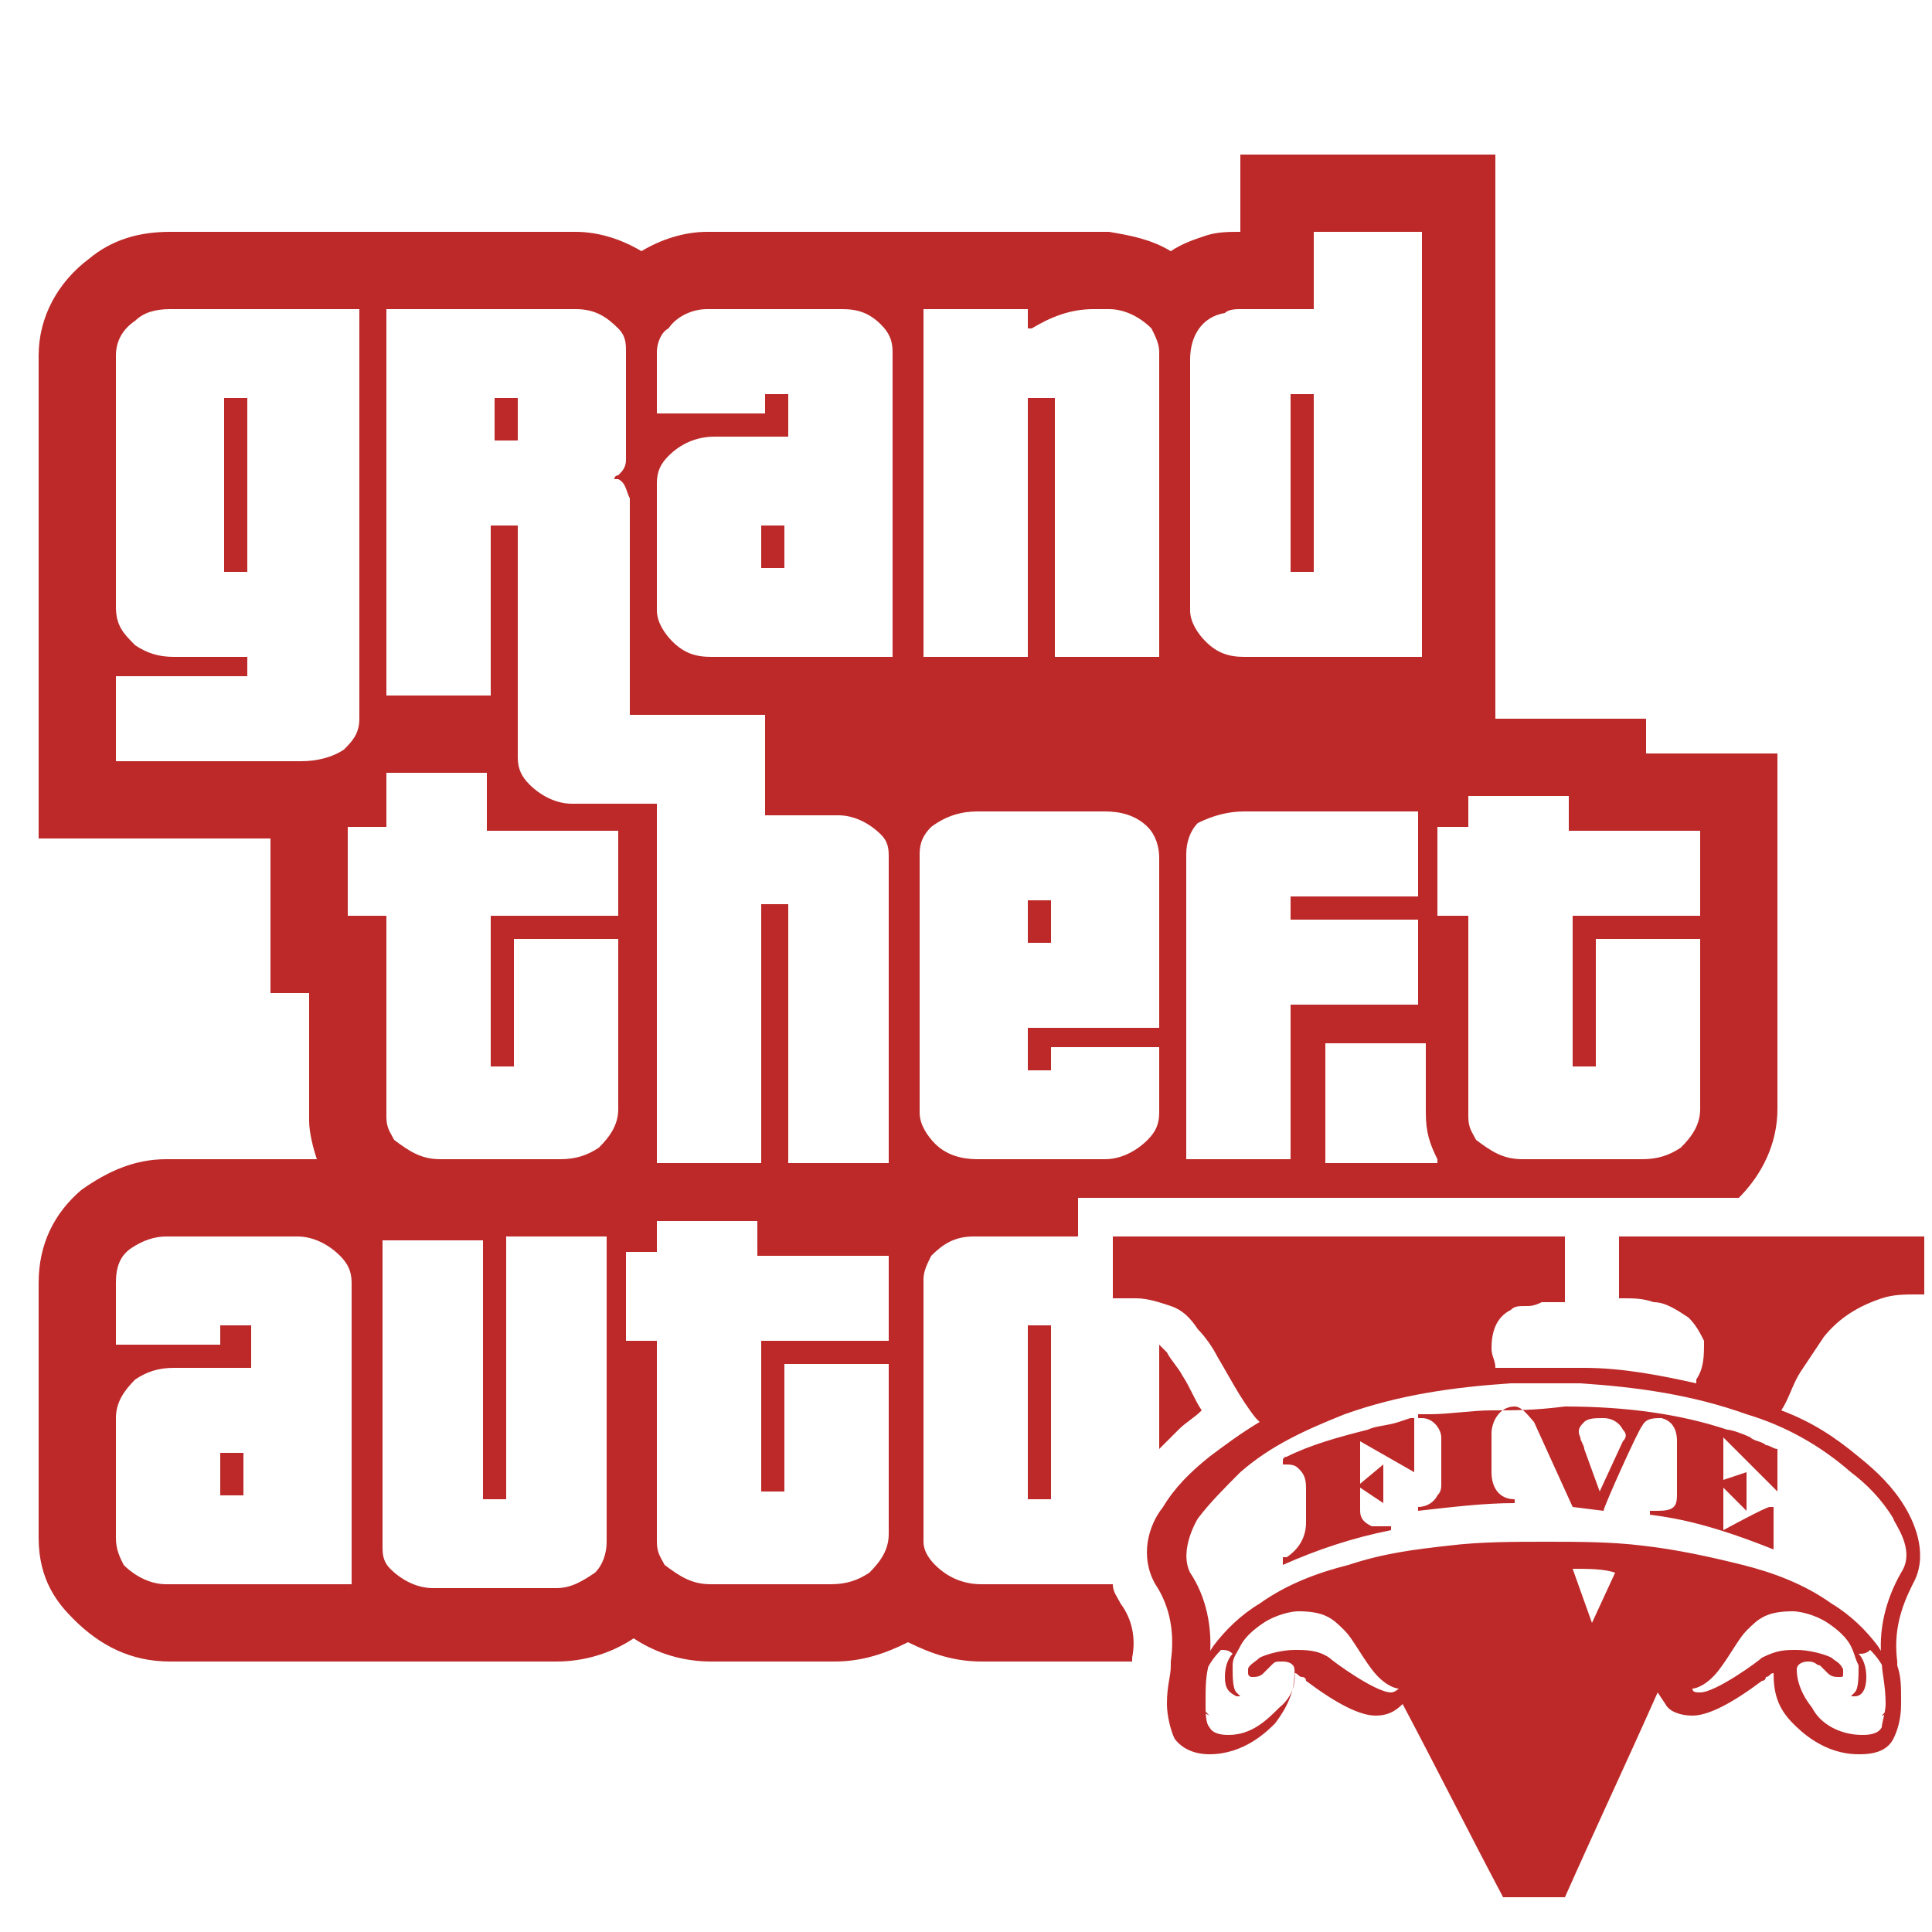 <?xml version="1.0" encoding="utf-8"?>
<!-- Generator: Adobe Illustrator 25.2.1, SVG Export Plug-In . SVG Version: 6.00 Build 0)  -->
<svg version="1.1" data-id="Capa_1" xmlns="http://www.w3.org/2000/svg" xmlns:xlink="http://www.w3.org/1999/xlink" x="0px" y="0px"
	 viewBox="0 0 50 50" style="enable-background:new 0 0 50 50;" xml:space="preserve">
<style type="text/css">
	.st0{fill:#BD2929;}
</style>
<path class="st0" d="M32.1,4v2c-0.3,0-0.6,0-0.9,0.1c-0.3,0.1-0.6,0.2-0.9,0.4c-0.5-0.3-1-0.4-1.6-0.5c-0.1,0-10.4,0-10.4,0
	c-0.6,0-1.2,0.2-1.7,0.5C16.1,6.2,15.5,6,14.9,6L4.4,6C3.6,6,2.9,6.2,2.3,6.7C1.5,7.3,1,8.2,1,9.2v12.5h6v4h1L8,29
	c0,0.3,0.1,0.7,0.2,1l0,0H7.9H4.3c-0.8,0-1.5,0.3-2.2,0.8C1.4,31.4,1,32.2,1,33.2c0,0.5,0,6.6,0,6.6c0,1.1,0.5,1.7,0.9,2.1
	C2.6,42.6,3.4,43,4.4,43c0,0,9.5,0,10,0c0.7,0,1.4-0.2,2-0.6c0.6,0.4,1.3,0.6,2,0.6l3.2,0c0.7,0,1.3-0.2,1.9-0.5
	c0.6,0.3,1.2,0.5,1.9,0.5h3.9l0-0.1c0.1-0.5,0-1-0.3-1.4c-0.1-0.2-0.2-0.3-0.2-0.5h-3.4c-0.5,0-0.9-0.2-1.2-0.5
	c-0.2-0.2-0.3-0.4-0.3-0.6c0-2.3,0-4.5,0-6.8c0-0.2,0.1-0.4,0.2-0.6c0.3-0.3,0.6-0.5,1.1-0.5l2.7,0v-1H45c0.6-0.6,1-1.4,1-2.3v-9.2
	l-3.4,0v-0.9l-3.9,0V4H32.1z M34.1,6h2.7v11h-4.6c-0.4,0-0.7-0.1-1-0.4c-0.2-0.2-0.4-0.5-0.4-0.8V9.3c0-0.6,0.3-1.1,0.9-1.2
	C31.8,8,32,8,32.1,8l1.9,0V6z M10,8h4.9c0.5,0,0.8,0.2,1.1,0.5c0.2,0.2,0.2,0.4,0.2,0.6c0,0.9,0,1.8,0,2.8c0,0.2-0.1,0.3-0.2,0.4
	c0,0-0.1,0-0.1,0.1c0,0,0.1,0,0.1,0c0.2,0.1,0.2,0.3,0.3,0.5c0,0.1,0,0.2,0,0.3c0,1,0,3.7,0,5.3h3.5c0,0.6,0,2.2,0,2.6
	c0.7,0,1.5,0,1.9,0c0.4,0,0.8,0.2,1.1,0.5c0.2,0.2,0.2,0.4,0.2,0.6c0,0,0,7.9,0,7.9h-2.6v-6.7h-0.7l0,6.7H17v-9.3h-2.2
	c-0.4,0-0.8-0.2-1.1-0.5c-0.2-0.2-0.3-0.4-0.3-0.7c0-0.2,0-0.5,0-0.7c0-1.9,0-5.2,0-5.3h-0.7V18H10V8z M21.8,8c0.4,0,0.7,0.1,1,0.4
	c0.2,0.2,0.3,0.4,0.3,0.7V17c-1.5,0-3.4,0-4.7,0c-0.4,0-0.7-0.1-1-0.4c-0.2-0.2-0.4-0.5-0.4-0.8c0-1.1,0-2.2,0-3.3
	c0-0.3,0.1-0.5,0.3-0.7c0.3-0.3,0.7-0.5,1.2-0.5l1.9,0v-1.1h-0.6v0.5H17V9.1c0-0.2,0.1-0.5,0.3-0.6C17.5,8.2,17.9,8,18.3,8
	C19.5,8,20.6,8,21.8,8z M4.4,8c1.4,0,4.9,0,4.9,0c0,3.9,0,8.5,0,10.6c0,0.4-0.2,0.6-0.4,0.8c-0.3,0.2-0.7,0.3-1.1,0.3
	c-1.4,0-3.3,0-4.8,0v-2.2h3.4V17H4.5c-0.4,0-0.7-0.1-1-0.3C3.2,16.4,3,16.2,3,15.7V9.2c0-0.4,0.2-0.7,0.5-0.9C3.7,8.1,4,8,4.4,8z
	 M28.7,8c0.4,0,0.8,0.2,1.1,0.5C29.9,8.7,30,8.9,30,9.1v0.1V17h-2.7l0-6.7h-0.7l0,6.7h-2.7V8h2.7v0.5c0,0,0.1,0,0.1,0
	c0.5-0.3,1-0.5,1.6-0.5C28.4,8,28.6,8,28.7,8z M33.4,10.2v4.6H34v-4.6H33.4z M12.8,10.3v1.1h0.6v-1.1H12.8z M5.8,10.3v4.5h0.6v-4.5
	H5.8z M19.7,13.6v1.1h0.6v-1.1H19.7z M10,20h2.6v1.5c1.1,0,2.3,0,3.4,0v2.2h-3.3v3.9h0.6V26v-1.7H16v4.4c0,0.4-0.2,0.7-0.5,1
	c-0.3,0.2-0.6,0.3-1,0.3l-3.1,0c-0.5,0-0.8-0.2-1.2-0.5c-0.1-0.2-0.2-0.3-0.2-0.6v-5.2H9v-2.3h1V20z M38,20.6l2.6,0v0.9
	c1.1,0,2.3,0,3.4,0v2.2h-3.3v3.9h0.6V26v-1.7H44v4.4c0,0.4-0.2,0.7-0.5,1c-0.3,0.2-0.6,0.3-1,0.3h0h-3.1c-0.5,0-0.8-0.2-1.2-0.5
	c-0.1-0.2-0.2-0.3-0.2-0.6v-5.2h-0.8v-2.3H38V20.6z M25.3,21c1.1,0,2.2,0,3.3,0c0.4,0,0.8,0.1,1.1,0.4c0.2,0.2,0.3,0.5,0.3,0.8
	l0,4.4h-3.4v1.1h0.6v-0.6H30c0,0.5,0,1.2,0,1.7c0,0.3-0.1,0.5-0.3,0.7C29.4,29.8,29,30,28.6,30c-1.1,0-2.2,0-3.3,0
	c-0.4,0-0.8-0.1-1.1-0.4c-0.2-0.2-0.4-0.5-0.4-0.8v-6.7c0-0.3,0.1-0.5,0.3-0.7C24.5,21.1,24.9,21,25.3,21z M32.2,21c1,0,3.9,0,4.5,0
	v2.2h-3.3v0.6h3.3V26h-3.3v4h-2.7v-7.2c0-0.2,0-0.4,0-0.7c0-0.3,0.1-0.6,0.3-0.8C31.4,21.1,31.8,21,32.2,21z M26.6,23.3v1.1h0.6
	v-1.1H26.6z M34.4,27h2.5v1.8c0,0.5,0.1,0.8,0.3,1.2c0,0,0,0.1,0,0.1l-2.9,0V27z M17,31.6l2.6,0v0.9c1.1,0,2.3,0,3.4,0v2.2h0h-3.3
	v3.9h0.6V37v-1.7H23v4.4c0,0.4-0.2,0.7-0.5,1c-0.3,0.2-0.6,0.3-1,0.3l-3.1,0c-0.5,0-0.8-0.2-1.2-0.5c-0.1-0.2-0.2-0.3-0.2-0.6v-5.2
	h-0.8v-2.3H17V31.6z M4.3,32c1.1,0,2.3,0,3.4,0c0.4,0,0.8,0.2,1.1,0.5c0.2,0.2,0.3,0.4,0.3,0.7V41c-1.5,0-3.3,0-4.8,0
	c-0.4,0-0.8-0.2-1.1-0.5C3.1,40.3,3,40.1,3,39.8c0-0.5,0-2.6,0-3.1c0-0.4,0.2-0.7,0.5-1c0.3-0.2,0.6-0.3,1-0.3h2v-1.1H5.7v0.5H3
	c0-0.5,0-1.2,0-1.6c0-0.4,0.1-0.7,0.4-0.9C3.7,32.1,4,32,4.3,32z M13.1,32h2.6v7.9c0,0.3-0.1,0.6-0.3,0.8c-0.3,0.2-0.6,0.4-1,0.4
	c-1.1,0-2.1,0-3.2,0c-0.4,0-0.8-0.2-1.1-0.5c-0.2-0.2-0.2-0.4-0.2-0.6c0-2.3,0-5.4,0-7.9c0.9,0,2,0,2.6,0v6.7h0.6L13.1,32z M41.9,32
	c0,0,0,1.1,0,1.6c0.1,0,0.1,0,0.1,0c0.3,0,0.5,0,0.8,0.1c0.3,0,0.6,0.2,0.9,0.4c0.2,0.2,0.3,0.4,0.4,0.6c0,0.4,0,0.7-0.2,1
	c0,0,0,0.1,0,0.1c-0.9-0.2-1.9-0.4-2.9-0.4c-0.4,0-0.7,0-1.1,0h-0.1h-0.1c-0.4,0-0.8,0-1.1,0c-1.7,0.1-3.1,0.4-4.4,0.9
	c0.7-0.2,1.3-0.4,2.1-0.6c0.7-0.1,1.5-0.2,2.4-0.3c0,0,0,0,0,0c0,0,0,0,0,0c0-0.2-0.1-0.3-0.1-0.5c0-0.4,0.1-0.8,0.5-1
	c0.1-0.1,0.2-0.1,0.4-0.1c0.1,0,0.2,0,0.4-0.1c0,0,0.1,0,0.1,0c0.1,0,0.1,0,0.2,0c0,0,0.1,0,0.1,0h0.2V32H28.8v1.6h0.4h0.2
	c0.3,0,0.6,0.1,0.9,0.2s0.5,0.3,0.7,0.6c0.2,0.2,0.4,0.5,0.5,0.7c0.3,0.5,0.6,1.1,1,1.6c0,0,0.1,0.1,0.1,0.1
	c-0.5,0.3-0.9,0.6-1.3,0.9c-0.5,0.4-0.9,0.8-1.2,1.3c-0.4,0.5-0.6,1.3-0.2,2c0.4,0.6,0.5,1.3,0.4,2l0,0.1c0,0.3-0.1,0.5-0.1,1
	c0,0.3,0.1,0.7,0.2,0.9c0.3,0.4,0.8,0.4,0.9,0.4c0.9,0,1.5-0.6,1.7-0.8c0.3-0.4,0.5-0.8,0.5-1.3c0.1,0,0.1,0.1,0.2,0.1
	c0,0,0.1,0,0.1,0.1c0.8,0.6,1.4,0.9,1.8,0.9c0.3,0,0.5-0.1,0.7-0.3l0,0c0.9,1.7,1.7,3.3,2.6,5h1.6c0.8-1.8,1.6-3.5,2.4-5.3l0.2,0.3
	c0.1,0.2,0.4,0.3,0.7,0.3c0.4,0,1-0.3,1.8-0.9c0.1,0,0.1-0.1,0.1-0.1c0.1,0,0.1-0.1,0.2-0.1c0,0.5,0.1,0.9,0.5,1.3
	c0.2,0.2,0.8,0.8,1.7,0.8c0.2,0,0.7,0,0.9-0.4c0.1-0.2,0.2-0.5,0.2-0.9c0-0.5,0-0.7-0.1-1l0-0.1c-0.1-0.8,0.1-1.4,0.4-2
	c0.4-0.7,0.1-1.5-0.2-2c-0.3-0.5-0.7-0.9-1.2-1.3c-0.6-0.5-1.2-0.9-2-1.2l0,0c0.2-0.3,0.3-0.7,0.5-1c0.2-0.3,0.4-0.6,0.6-0.9
	c0.4-0.5,0.9-0.8,1.5-1c0.3-0.1,0.6-0.1,0.9-0.1c0.1,0,0.2,0,0.2,0V32H41.9z M26.6,34.3v4.5h0.6v-4.5H26.6z M30,34.8v2.7
	c0.2-0.2,0.3-0.3,0.5-0.5c0.2-0.2,0.4-0.3,0.6-0.5c-0.2-0.3-0.3-0.6-0.5-0.9c-0.1-0.2-0.3-0.4-0.4-0.6l0,0
	C30.1,34.9,30.1,34.9,30,34.8z M39.6,35.8L39.6,35.8h0.2c0.4,0,0.7,0,1.1,0c1.5,0.1,2.9,0.3,4.3,0.8c1,0.3,1.9,0.8,2.7,1.5
	c0.4,0.3,0.8,0.7,1.1,1.2c0,0.1,0.6,0.8,0.2,1.4c-0.4,0.7-0.6,1.5-0.5,2.3c0,0.3,0.1,0.6,0.1,1.1c0,0.2-0.1,0.5-0.1,0.6
	c-0.1,0.2-0.4,0.2-0.5,0.2c-0.6,0-1.1-0.3-1.3-0.7c-0.4-0.5-0.4-0.9-0.4-1c0-0.1,0.1-0.2,0.3-0.2c0.2,0,0.2,0.1,0.3,0.1
	c0.1,0.1,0.1,0.1,0.2,0.2c0.1,0.1,0.2,0.1,0.3,0.1c0,0,0,0,0,0c0.1,0,0.1,0,0.1-0.1c0,0,0-0.1,0-0.1c-0.1-0.2-0.2-0.2-0.3-0.3
	c-0.2-0.1-0.6-0.2-0.9-0.2c-0.3,0-0.5,0-0.9,0.2c-0.1,0.1-1.2,0.9-1.6,0.9c-0.1,0-0.2,0-0.2-0.1c0.1,0,0.4-0.1,0.7-0.5
	c0.3-0.4,0.5-0.8,0.7-1c0.3-0.3,0.5-0.5,1.2-0.5c0.2,0,0.6,0.1,0.9,0.3c0.3,0.2,0.5,0.4,0.6,0.6c0.1,0.2,0.1,0.3,0.2,0.5
	c0,0.3,0,0.6-0.1,0.7c0,0-0.1,0.1-0.1,0.1c0,0,0.1,0,0.1,0h0c0.2,0,0.3-0.2,0.3-0.5c0-0.3-0.1-0.5-0.2-0.6c0.1,0,0.2,0,0.3-0.1
	c0.1,0.1,0.6,0.6,0.5,1.3c0,0.2-0.1,0.3-0.2,0.4c0.1,0,0.2-0.2,0.3-0.3c0.1-0.2,0.1-0.4,0-0.5c-0.1-0.4-0.2-0.7-0.4-1
	c-0.3-0.4-0.7-0.8-1.2-1.1c-0.7-0.5-1.5-0.8-2.3-1c-0.8-0.2-1.7-0.4-2.6-0.5c-0.8-0.1-1.7-0.1-2.5-0.1c-0.8,0-1.7,0-2.5,0.1
	c-0.9,0.1-1.7,0.2-2.6,0.5c-0.8,0.2-1.6,0.5-2.3,1c-0.5,0.3-0.9,0.7-1.2,1.1c-0.2,0.3-0.4,0.7-0.4,1c0,0.2,0,0.4,0,0.5
	c0,0.1,0.1,0.2,0.3,0.3c-0.1-0.1-0.2-0.2-0.2-0.4c-0.1-0.7,0.4-1.2,0.5-1.3c0.1,0,0.2,0,0.3,0.1c-0.1,0.1-0.2,0.3-0.2,0.6
	c0,0.3,0.1,0.4,0.3,0.5h0c0,0,0.1,0,0.1,0c0,0-0.1-0.1-0.1-0.1c-0.1-0.1-0.1-0.4-0.1-0.7c0-0.2,0.1-0.3,0.2-0.5
	c0.1-0.2,0.3-0.4,0.6-0.6c0.3-0.2,0.7-0.3,0.9-0.3c0.7,0,0.9,0.2,1.2,0.5c0.2,0.2,0.4,0.6,0.7,1c0.3,0.4,0.6,0.5,0.7,0.5
	c0,0-0.1,0.1-0.2,0.1c-0.4,0-1.5-0.8-1.6-0.9c-0.3-0.2-0.6-0.2-0.9-0.2c-0.3,0-0.7,0.1-0.9,0.2c-0.1,0.1-0.3,0.2-0.3,0.3
	c0,0,0,0.1,0,0.1c0,0.1,0.1,0.1,0.1,0.1c0,0,0,0,0,0c0.1,0,0.2,0,0.3-0.1c0.1-0.1,0.1-0.1,0.2-0.2c0.1-0.1,0.1-0.1,0.3-0.1
	c0.2,0,0.3,0.1,0.3,0.2c0,0.1,0.1,0.6-0.4,1c-0.3,0.3-0.7,0.7-1.3,0.7c-0.1,0-0.4,0-0.5-0.2c-0.1-0.1-0.1-0.4-0.1-0.6
	c0-0.5,0-0.7,0.1-1.1c0.1-0.9-0.1-1.7-0.5-2.3c-0.3-0.6,0.2-1.4,0.2-1.4c0.3-0.4,0.7-0.8,1.1-1.2c0.8-0.7,1.7-1.1,2.7-1.5
	c1.4-0.5,2.8-0.7,4.3-0.8C38.9,35.8,39.2,35.8,39.6,35.8z M38.6,36.5c-0.5,0-1.1,0.1-1.6,0.1c-0.1,0-0.2,0-0.3,0l0,0v0.1
	c0,0,0.1,0,0.1,0c0.3,0,0.5,0.3,0.5,0.5c0,0.3,0,0.5,0,0.8l0,0.4c0,0.1,0,0.2-0.1,0.3c-0.1,0.2-0.3,0.3-0.5,0.3c0,0,0,0,0,0v0.1
	c0.9-0.1,1.7-0.2,2.5-0.2c0,0,0-0.1,0-0.1c-0.4,0-0.6-0.3-0.6-0.7c0,0,0-0.6,0-1c0-0.3,0.2-0.7,0.6-0.7c0.2,0,0.4,0.3,0.5,0.4l1,2.2
	l0.8,0.1c0-0.1,0.9-2.1,1-2.2c0.1-0.2,0.3-0.2,0.5-0.2c0.4,0.1,0.4,0.5,0.4,0.6c0,0.1,0,1,0,1.4c0,0.3-0.1,0.4-0.5,0.4h-0.2v0.1
	c0.8,0.1,1.7,0.3,3.2,0.9V39c0,0-0.1,0-0.1,0c-0.1,0-1.2,0.6-1.2,0.6v-1.1l0.6,0.6v-1l-0.6,0.2v-1.1c0,0,0.6,0.6,1.3,1.3
	c0,0,0.1,0.1,0.1,0.1v-1c0,0,0,0,0-0.1c-0.1,0-0.2-0.1-0.3-0.1c-0.1-0.1-0.3-0.1-0.4-0.2c-0.2-0.1-0.5-0.2-0.6-0.2
	c-1.2-0.4-2.6-0.6-4.2-0.6C39.7,36.5,39.2,36.5,38.6,36.5z M41.5,36.7c0.2,0,0.4,0.1,0.5,0.3c0.1,0.1,0.1,0.2,0,0.3l-0.6,1.3
	L41,37.5c0-0.1-0.1-0.2-0.1-0.3c-0.1-0.2,0-0.3,0.1-0.4C41.1,36.7,41.3,36.7,41.5,36.7z M36.5,36.7l-0.3,0.1
	c-0.3,0.1-0.6,0.1-0.8,0.2c-0.8,0.2-1.5,0.4-2.1,0.7c0,0-0.1,0-0.1,0.1c0,0,0,0.1,0,0.1c0.2,0,0.3,0,0.4,0.1
	c0.1,0.1,0.2,0.2,0.2,0.5c0,0,0,0.7,0,0.9c0,0.4-0.2,0.7-0.5,0.9c0,0-0.1,0-0.1,0v0.2c0.9-0.4,1.8-0.7,2.8-0.9v-0.1c0,0,0,0-0.1,0
	l-0.1,0c-0.1,0-0.2,0-0.3,0c-0.2-0.1-0.3-0.2-0.3-0.4v-0.6l0.6,0.4l0-1l-0.6,0.5l0-1.1l1.4,0.8V36.7z M5.7,37.6v1.1h0.6v-1.1H5.7z
	 M40.7,40.6L40.7,40.6c0.4,0,0.8,0,1.1,0.1v0L41.2,42L40.7,40.6z"/>
</svg>
